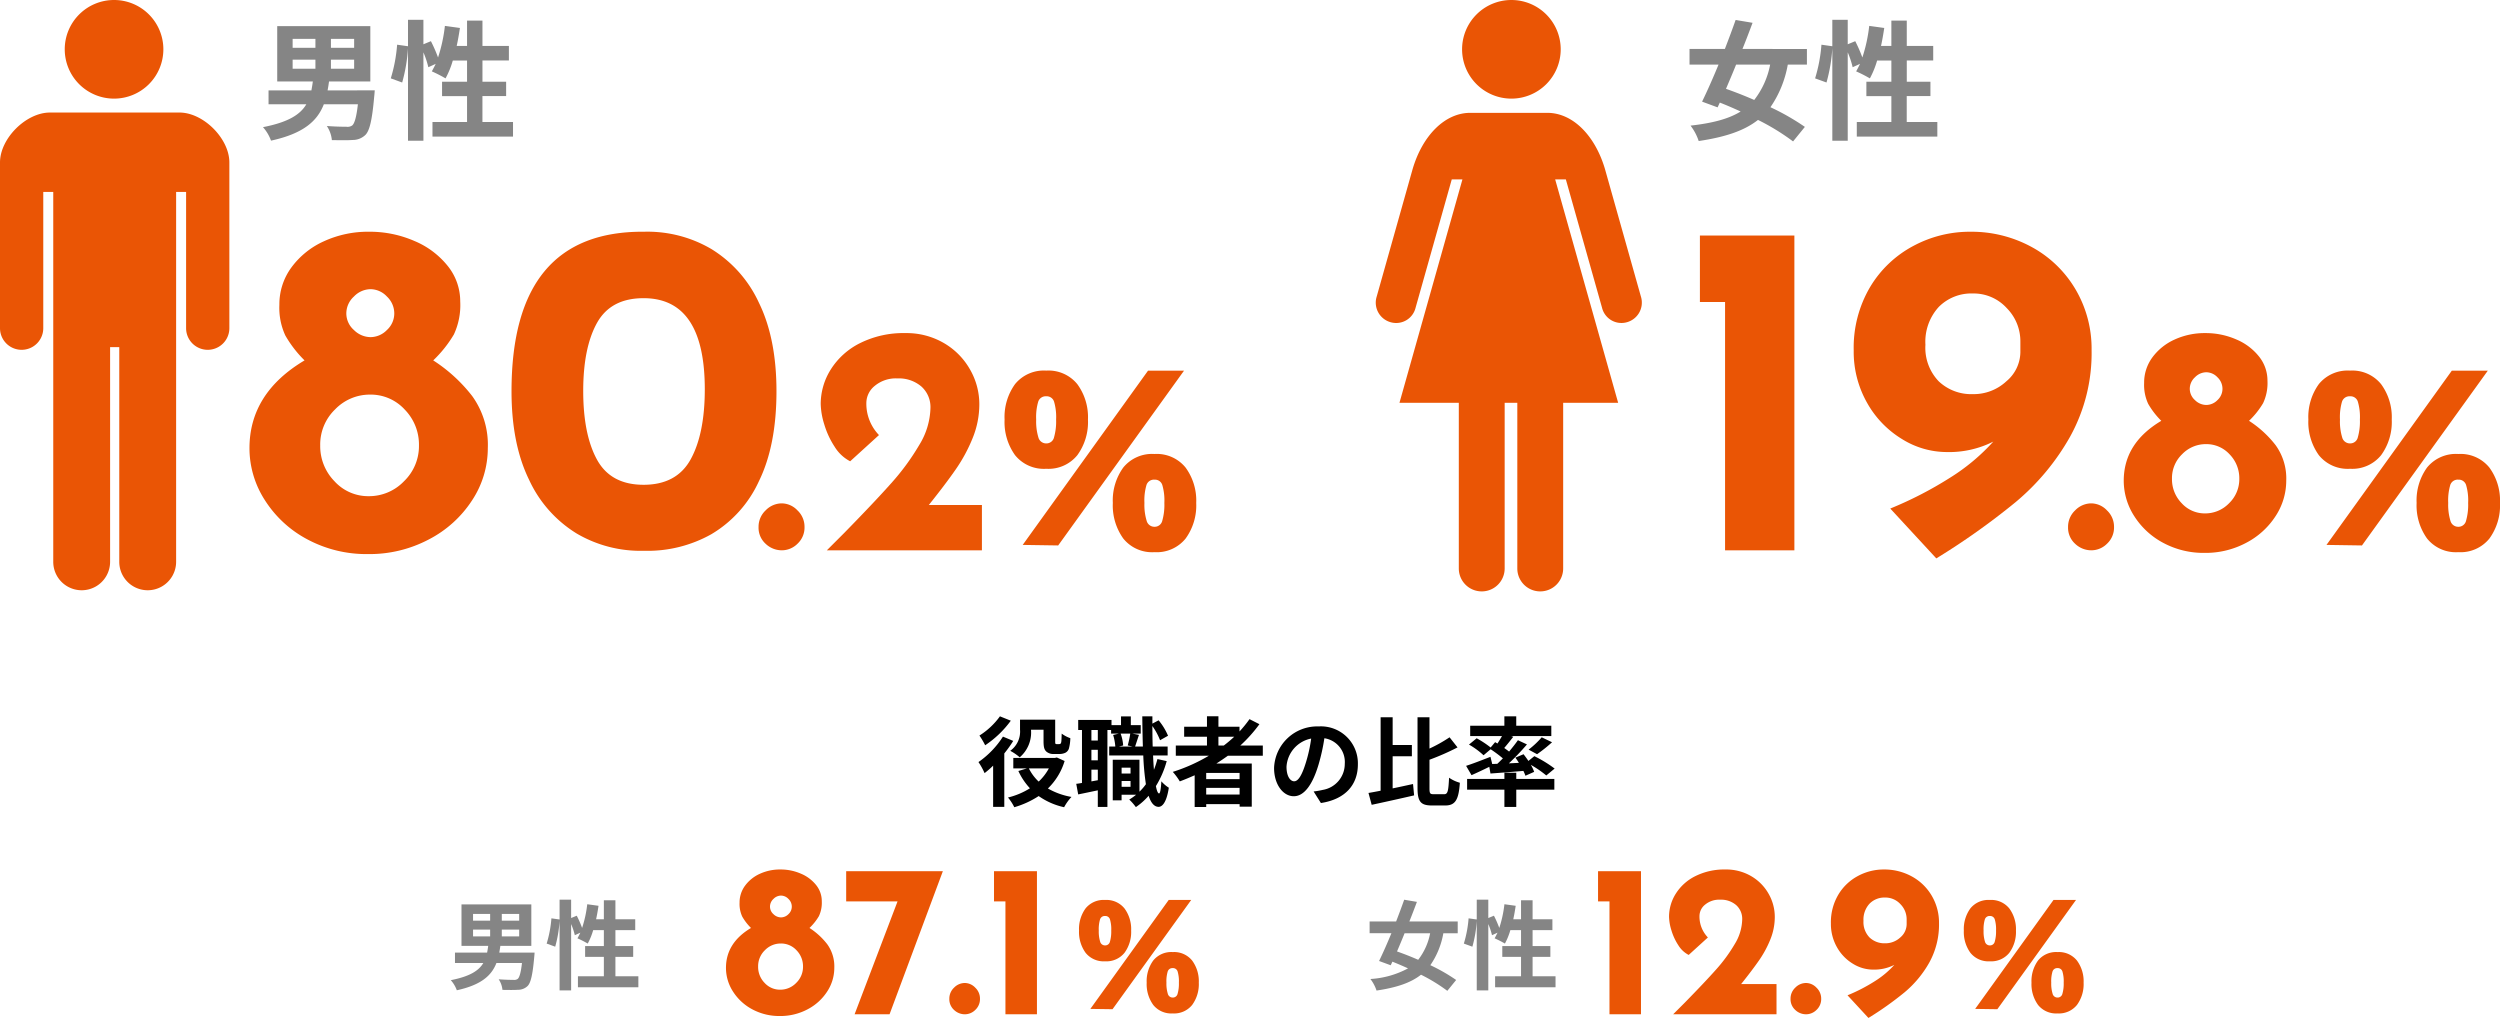 <svg xmlns="http://www.w3.org/2000/svg" width="463.379" height="188.68" viewBox="0 0 463.379 188.68"><g transform="translate(-1030 -1350)"><g transform="translate(760 -1358)"><path d="M-97.9-12.744h2.322v2.106c0,1.188.162,1.584.5,1.926a1.961,1.961,0,0,0,1.35.468h1.08a2.63,2.63,0,0,0,1.08-.216,1.318,1.318,0,0,0,.684-.774,7.819,7.819,0,0,0,.27-1.944,5.909,5.909,0,0,1-1.6-.846c-.018.666-.036,1.242-.072,1.494s-.108.36-.18.4a.6.6,0,0,1-.27.054h-.378a.352.352,0,0,1-.252-.072c-.054-.072-.054-.234-.054-.558v-3.906h-6.516v1.854a4.379,4.379,0,0,1-1.818,3.924A9.257,9.257,0,0,1-99.99-7.632,6.039,6.039,0,0,0-97.9-12.708Zm-5.76-2.484a13.659,13.659,0,0,1-3.8,3.564,14.267,14.267,0,0,1,1.062,1.8,18.729,18.729,0,0,0,4.752-4.554Zm.558,3.762A16.673,16.673,0,0,1-107.64-6.75,12.941,12.941,0,0,1-106.506-4.7a17.793,17.793,0,0,0,1.584-1.386V1.548h2.07v-9.9a21.251,21.251,0,0,0,1.656-2.322ZM-94.59-5.58a9.588,9.588,0,0,1-1.89,2.448A8.589,8.589,0,0,1-98.3-5.58ZM-93.114-7.6l-.4.09h-7.668V-5.58h2.538l-1.6.486A12.164,12.164,0,0,0-98.1-1.89a13.63,13.63,0,0,1-4.068,1.71A8.845,8.845,0,0,1-101,1.62,16.677,16.677,0,0,0-96.48-.45a13,13,0,0,0,4.716,2.07A8.821,8.821,0,0,1-90.4-.288,13.362,13.362,0,0,1-94.77-1.854a11.885,11.885,0,0,0,3.1-5.094ZM-81.108-2.16V-3.24h1.656v1.08Zm1.656-3.546v1.08h-1.656v-1.08Zm-.054-6.318a18.329,18.329,0,0,1-.468,2.2l.918.2H-81.63l.81-.2a8.021,8.021,0,0,0-.468-2.2Zm-6.012,1.278h-1.188V-12.69h1.188Zm-1.188,7.578V-5.346h1.188v1.962Zm1.188-3.906h-1.188V-9.018h1.188Zm11.052-.234a16.989,16.989,0,0,1-.648,1.98q-.108-1.215-.162-2.646h2.7V-9.63h-2.772c-.036-1.206-.054-2.466-.054-3.8A12.346,12.346,0,0,1-73.98-10.8l1.476-.828A11.325,11.325,0,0,0-74.25-14.49l-1.152.612v-1.35h-1.872c.018,2,.054,3.888.108,5.6h-1.44c.2-.576.45-1.386.72-2.16l-1.224-.234h1.548V-13.59H-79.4v-1.62h-1.818v1.62H-82.98v-.972h-6.174v1.872h.7v9.81c-.378.072-.738.126-1.062.162l.36,1.962c1.08-.216,2.358-.486,3.636-.756V1.566h1.782V-12.69h.684v.666h1.422l-1.044.252a9.668,9.668,0,0,1,.4,2.142h-1.134v1.656h6.318a47.65,47.65,0,0,0,.486,5.328A9.83,9.83,0,0,1-77.8-1.26V-7.182h-4.95V.342h1.638V-.7h2.7a10.838,10.838,0,0,1-1.278.9,9.62,9.62,0,0,1,1.224,1.4A12.435,12.435,0,0,0-76.1-.5c.432,1.314,1.026,2.034,1.836,2.052.612,0,1.458-.63,1.908-3.546a6.261,6.261,0,0,1-1.386-1.188c-.072,1.422-.216,2.25-.432,2.25-.216-.018-.414-.5-.576-1.368a17.694,17.694,0,0,0,2-4.626Zm11.3-4.14h2.934A24.581,24.581,0,0,1-62.172-9.81h-.99Zm3.924,7.866H-65.43V-4.734h6.192ZM-65.43-.738V-1.962h6.192V-.738ZM-54.936-7.92V-9.81h-4.176a26.328,26.328,0,0,0,3.546-3.96l-1.836-.936a21.919,21.919,0,0,1-1.854,2.286V-13.3h-3.906v-1.944h-2.124V-13.3h-4.23v1.854h4.23V-9.81h-5.778v1.89h6.12a31.893,31.893,0,0,1-6.678,2.988,11.649,11.649,0,0,1,1.3,1.764c.918-.342,1.854-.738,2.754-1.134V1.584h2.142v-.54h6.192v.468h2.25V-6.48H-63.54c.738-.468,1.422-.936,2.124-1.44Zm17.622,1.584a6.855,6.855,0,0,0-7.272-7.02,8,8,0,0,0-8.262,7.7c0,3.042,1.656,5.238,3.654,5.238,1.962,0,3.51-2.232,4.59-5.868a36.4,36.4,0,0,0,1.08-4.878,4.45,4.45,0,0,1,3.78,4.752,4.885,4.885,0,0,1-4.1,4.824,13.844,13.844,0,0,1-1.674.288l1.35,2.142C-39.636.144-37.314-2.538-37.314-6.336Zm-13.23.45a5.666,5.666,0,0,1,4.572-5.22,27.018,27.018,0,0,1-.954,4.356c-.738,2.43-1.44,3.564-2.2,3.564C-49.824-3.186-50.544-4.068-50.544-5.886ZM-30.87-7.83h3.564V-9.918H-30.87v-5.13H-33.1V-1.44c-.828.162-1.584.306-2.25.414l.594,2.2C-32.544.7-29.61.054-26.892-.576l-.2-2.106c-1.242.27-2.538.558-3.78.81Zm7.6,7.038c-.684,0-.774-.144-.774-1.17v-5.22a45.408,45.408,0,0,0,5.2-2.286l-1.476-1.872a26.98,26.98,0,0,1-3.726,2.088v-5.8h-2.214V-1.98c0,2.556.576,3.276,2.664,3.276h2.484c1.926,0,2.484-1.17,2.7-4.212a6.535,6.535,0,0,1-2-.936c-.126,2.448-.234,3.06-.9,3.06Zm10.854-5.6-.324-1.332c-1.656.648-3.384,1.314-4.518,1.674l1.008,1.728c.972-.432,2.16-.99,3.294-1.548l.216,1.242c1.728-.126,3.924-.288,6.1-.486a6.969,6.969,0,0,1,.378.9l1.62-.72a7.436,7.436,0,0,0-.612-1.3A19.858,19.858,0,0,1-2.394-4.266L-.846-5.544a22.874,22.874,0,0,0-3.762-2.3l-1.1.882c-.288-.432-.612-.864-.9-1.242l-1.512.63c.216.306.45.63.648.972l-1.854.09a43.763,43.763,0,0,0,3.348-3.51L-7.65-10.8c-.45.648-1.026,1.368-1.638,2.106-.27-.216-.576-.432-.9-.666.522-.612,1.116-1.35,1.674-2.07l-.4-.144h7.452v-1.908h-6.5v-1.746h-2.2v1.746h-6.336v1.908H-10.6c-.252.45-.558.954-.846,1.386l-.432-.252-.828.99A17.948,17.948,0,0,0-15.3-11.16l-1.422,1.17a14.183,14.183,0,0,1,2.7,1.98l1.314-1.116A24.759,24.759,0,0,1-10.44-7.434c-.342.342-.684.684-1.026,1.008ZM-4.1-8.208a26.561,26.561,0,0,0,2.772-2.214L-3.24-11.34A16.353,16.353,0,0,1-5.67-9.054ZM-7.956-4.77h-2.2v1.152h-6.912v1.98h6.912v3.2h2.2v-3.2H-.9v-1.98H-7.956Z" transform="translate(559 2856)"/></g><g transform="translate(418 -1324)"><path d="M-61.44-8.6q0-4.64,4.64-7.4a9.8,9.8,0,0,1-1.62-2.1,5.543,5.543,0,0,1-.5-2.58,5.234,5.234,0,0,1,1.02-3.16,6.923,6.923,0,0,1,2.74-2.2,8.9,8.9,0,0,1,3.8-.8,9.412,9.412,0,0,1,3.82.78,7.077,7.077,0,0,1,2.82,2.12,4.743,4.743,0,0,1,1.04,2.98,5.84,5.84,0,0,1-.54,2.78A10.211,10.211,0,0,1-45.96-16a13.147,13.147,0,0,1,3.28,3,7.021,7.021,0,0,1,1.32,4.4,7.981,7.981,0,0,1-1.32,4.38,9.592,9.592,0,0,1-3.64,3.3A10.689,10.689,0,0,1-51.44.32,10.54,10.54,0,0,1-56.56-.92a9.51,9.51,0,0,1-3.58-3.3A8.069,8.069,0,0,1-61.44-8.6Zm8.16-11.36a1.863,1.863,0,0,0,.64,1.4,2.009,2.009,0,0,0,1.4.6,1.942,1.942,0,0,0,1.38-.6,1.889,1.889,0,0,0,.62-1.4,1.954,1.954,0,0,0-.62-1.42A1.912,1.912,0,0,0-51.24-22a1.978,1.978,0,0,0-1.4.62A1.926,1.926,0,0,0-53.28-19.96Zm-2.2,11.12a4.225,4.225,0,0,0,1.2,3.02A3.837,3.837,0,0,0-51.4-4.56a4.074,4.074,0,0,0,2.98-1.26,4.12,4.12,0,0,0,1.26-3.02,4.225,4.225,0,0,0-1.2-3.02,3.881,3.881,0,0,0-2.92-1.26,4.061,4.061,0,0,0-2.94,1.24A4.1,4.1,0,0,0-55.48-8.84Zm34.24-17.68L-31.12,0H-37.6l7.96-20.92h-9.52v-5.6Zm1.2,23.64a2.779,2.779,0,0,1,.88-2.06,2.787,2.787,0,0,1,2-.86,2.7,2.7,0,0,1,1.92.86,2.779,2.779,0,0,1,.88,2.06,2.727,2.727,0,0,1-.86,2.06A2.741,2.741,0,0,1-17.16,0a2.892,2.892,0,0,1-2-.8A2.68,2.68,0,0,1-20.04-2.88ZM-3.8-26.52V0H-9.64V-20.92h-2.12v-5.6Z" transform="translate(808 2862)" fill="#ea5505"/><path d="M-31.32-9.7h3.168v1.26H-31.32Zm0-2.9h3.168v1.242H-31.32Zm8.55,1.242h-3.222V-12.6h3.222Zm0,2.916h-3.222V-9.7h3.222Zm-3.69,3.006c.072-.414.144-.81.2-1.242h5.742v-7.686H-33.462v7.686h4.95c-.054.432-.126.846-.2,1.242h-5.958V-3.51h5.256c-.846,1.44-2.52,2.5-6.03,3.186a5.745,5.745,0,0,1,1.116,1.872c4.536-.99,6.444-2.736,7.344-5.058h4.734c-.2,1.782-.468,2.682-.792,2.952a1.131,1.131,0,0,1-.792.18c-.486,0-1.62-.018-2.736-.108a4.244,4.244,0,0,1,.7,1.962c1.134.018,2.232.036,2.862-.018a2.53,2.53,0,0,0,1.8-.7c.576-.576.936-2.052,1.224-5.328.036-.288.072-.864.072-.864ZM-4.932-1.044v-3.6h3.294v-2H-4.932V-9.594H-1.26V-11.61H-4.932v-3.528H-7.074v3.528h-1.44c.18-.81.324-1.656.45-2.5l-2.088-.288a21.785,21.785,0,0,1-.954,4.392,20.638,20.638,0,0,0-.99-2.268l-1.044.432v-3.4h-2.142v3.672l-1.512-.216a21.393,21.393,0,0,1-.882,4.68l1.584.576a22.939,22.939,0,0,0,.81-4.77V1.566h2.142V-10.728a12.516,12.516,0,0,1,.684,2.07l1.026-.468c-.18.378-.36.72-.54,1.044a18.928,18.928,0,0,1,1.908.972A12.3,12.3,0,0,0-9.054-9.594h1.98v2.952h-3.474v2h3.474v3.6H-11.88V.99h11.2V-1.044Z" transform="translate(731 2856)" fill="#858585"/><path d="M-28.17-8.82A4.283,4.283,0,0,1-31.785-10.4,6.568,6.568,0,0,1-33-14.52a6.5,6.5,0,0,1,1.215-4.11,4.3,4.3,0,0,1,3.615-1.56,4.291,4.291,0,0,1,3.6,1.575,6.461,6.461,0,0,1,1.23,4.1A6.512,6.512,0,0,1-24.57-10.4,4.291,4.291,0,0,1-28.17-8.82ZM-26.79.06-30.9,0l14.52-20.19h4.17Zm-2.55-14.58a6.353,6.353,0,0,0,.255,2.055.927.927,0,0,0,.915.7.9.9,0,0,0,.9-.7,6.725,6.725,0,0,0,.24-2.055,6.345,6.345,0,0,0-.24-2.085.891.891,0,0,0-.9-.615.912.912,0,0,0-.93.615A6.345,6.345,0,0,0-29.34-14.52ZM-15.63.84A4.283,4.283,0,0,1-19.245-.735,6.568,6.568,0,0,1-20.46-4.86a6.5,6.5,0,0,1,1.215-4.11,4.3,4.3,0,0,1,3.615-1.56,4.291,4.291,0,0,1,3.6,1.575A6.461,6.461,0,0,1-10.8-4.86,6.512,6.512,0,0,1-12.03-.735,4.291,4.291,0,0,1-15.63.84Zm-1.17-5.7a6.353,6.353,0,0,0,.255,2.055.927.927,0,0,0,.915.705.9.9,0,0,0,.9-.705,6.725,6.725,0,0,0,.24-2.055,6.345,6.345,0,0,0-.24-2.085.891.891,0,0,0-.9-.615.912.912,0,0,0-.93.615A6.345,6.345,0,0,0-16.8-4.86Z" transform="translate(845 2861)" fill="#ea5505"/></g><g transform="translate(571 -1324)"><path d="M-55.84-26.52V0h-5.84V-20.92H-63.8v-5.6ZM-30.72-5.6V0H-49.88l2.16-2.16Q-43.96-6-41.9-8.32a29.082,29.082,0,0,0,3.44-4.7,9.082,9.082,0,0,0,1.38-4.54,3.415,3.415,0,0,0-1.12-2.68,4.278,4.278,0,0,0-2.96-1,4.073,4.073,0,0,0-2.8.92A2.729,2.729,0,0,0-45-18.24a5.588,5.588,0,0,0,1.56,4L-47-11a4.889,4.889,0,0,1-1.92-1.8,10.409,10.409,0,0,1-1.28-2.76,9.1,9.1,0,0,1-.44-2.52,8.016,8.016,0,0,1,1.24-4.26,9,9,0,0,1,3.62-3.26,12.008,12.008,0,0,1,5.62-1.24,9.154,9.154,0,0,1,4.72,1.22,8.737,8.737,0,0,1,3.24,3.26,8.607,8.607,0,0,1,1.16,4.32,11.064,11.064,0,0,1-.82,4.16,19.612,19.612,0,0,1-2.08,3.86Q-35.2-8.2-37.28-5.6Zm2.6,2.72a2.779,2.779,0,0,1,.88-2.06,2.787,2.787,0,0,1,2-.86,2.7,2.7,0,0,1,1.92.86,2.779,2.779,0,0,1,.88,2.06A2.727,2.727,0,0,1-23.3-.82,2.741,2.741,0,0,1-25.24,0a2.892,2.892,0,0,1-2-.8A2.68,2.68,0,0,1-28.12-2.88Zm17.28-23.96a10.565,10.565,0,0,1,5.22,1.3,9.59,9.59,0,0,1,3.68,3.58A9.839,9.839,0,0,1-.6-16.88,14.544,14.544,0,0,1-2.42-9.56,19.89,19.89,0,0,1-7-4.06,60.046,60.046,0,0,1-13.68.68l-3.88-4.2a31.836,31.836,0,0,0,5.04-2.6A17.034,17.034,0,0,0-8.88-9.16a8.273,8.273,0,0,1-3.96.88,7.143,7.143,0,0,1-3.74-1.1,8.316,8.316,0,0,1-2.94-3.06,8.709,8.709,0,0,1-1.12-4.4,10.045,10.045,0,0,1,1.38-5.34,9.345,9.345,0,0,1,3.64-3.46A10.049,10.049,0,0,1-10.84-26.84Zm-3.76,9.52a4.08,4.08,0,0,0,1.12,3.08,3.977,3.977,0,0,0,2.88,1.08,4.033,4.033,0,0,0,2.82-1.08A3.243,3.243,0,0,0-6.6-16.68v-.92a3.97,3.97,0,0,0-1.16-2.82,3.768,3.768,0,0,0-2.84-1.22,3.862,3.862,0,0,0-2.88,1.14A4.343,4.343,0,0,0-14.6-17.32Z" transform="translate(819 2862)" fill="#ea5505"/><path d="M-23.922-9.018A11.519,11.519,0,0,1-26.136-4.1c-1.35-.594-2.7-1.116-3.924-1.548.45-1.062.936-2.2,1.4-3.366Zm5.112,0V-11.2h-8.964c.5-1.242.972-2.484,1.4-3.636l-2.358-.4c-.432,1.242-.954,2.628-1.494,4.032h-4.914v2.178H-31.1c-.792,1.926-1.6,3.744-2.286,5.148l2.16.792.306-.666c.954.378,1.926.792,2.9,1.242A16.822,16.822,0,0,1-34.992-.54,7.217,7.217,0,0,1-33.858,1.6c3.636-.54,6.3-1.4,8.244-2.934a31.265,31.265,0,0,1,4.878,2.988L-19.1-.36A32.732,32.732,0,0,0-23.886-3.1a14.985,14.985,0,0,0,2.412-5.922ZM-4.932-1.044v-3.6h3.294v-2H-4.932V-9.594H-1.26V-11.61H-4.932v-3.528H-7.074v3.528h-1.44c.18-.81.324-1.656.45-2.5l-2.088-.288a21.785,21.785,0,0,1-.954,4.392,20.638,20.638,0,0,0-.99-2.268l-1.044.432v-3.4h-2.142v3.672l-1.512-.216a21.393,21.393,0,0,1-.882,4.68l1.584.576a22.939,22.939,0,0,0,.81-4.77V1.566h2.142V-10.728a12.516,12.516,0,0,1,.684,2.07l1.026-.468c-.18.378-.36.72-.54,1.044a18.928,18.928,0,0,1,1.908.972A12.3,12.3,0,0,0-9.054-9.594h1.98v2.952h-3.474v2h3.474v3.6H-11.88V.99h11.2V-1.044Z" transform="translate(748 2856)" fill="#858585"/><path d="M-28.17-8.82A4.283,4.283,0,0,1-31.785-10.4,6.568,6.568,0,0,1-33-14.52a6.5,6.5,0,0,1,1.215-4.11,4.3,4.3,0,0,1,3.615-1.56,4.291,4.291,0,0,1,3.6,1.575,6.461,6.461,0,0,1,1.23,4.1A6.512,6.512,0,0,1-24.57-10.4,4.291,4.291,0,0,1-28.17-8.82ZM-26.79.06-30.9,0l14.52-20.19h4.17Zm-2.55-14.58a6.353,6.353,0,0,0,.255,2.055.927.927,0,0,0,.915.7.9.9,0,0,0,.9-.7,6.725,6.725,0,0,0,.24-2.055,6.345,6.345,0,0,0-.24-2.085.891.891,0,0,0-.9-.615.912.912,0,0,0-.93.615A6.345,6.345,0,0,0-29.34-14.52ZM-15.63.84A4.283,4.283,0,0,1-19.245-.735,6.568,6.568,0,0,1-20.46-4.86a6.5,6.5,0,0,1,1.215-4.11,4.3,4.3,0,0,1,3.615-1.56,4.291,4.291,0,0,1,3.6,1.575A6.461,6.461,0,0,1-10.8-4.86,6.512,6.512,0,0,1-12.03-.735,4.291,4.291,0,0,1-15.63.84Zm-1.17-5.7a6.353,6.353,0,0,0,.255,2.055.927.927,0,0,0,.915.705.9.9,0,0,0,.9-.705,6.725,6.725,0,0,0,.24-2.055,6.345,6.345,0,0,0-.24-2.085.891.891,0,0,0-.9-.615.912.912,0,0,0-.93.615A6.345,6.345,0,0,0-16.8-4.86Z" transform="translate(856 2861)" fill="#ea5505"/></g><g transform="translate(628.659 -1369)"><path d="M-56.408-58.344V0H-69.256V-46.024H-73.92v-12.32Zm32.56-.7a23.243,23.243,0,0,1,11.484,2.86,21.1,21.1,0,0,1,8.1,7.876A21.645,21.645,0,0,1-1.32-37.136a32,32,0,0,1-4,16.1A43.759,43.759,0,0,1-15.4-8.932,132.1,132.1,0,0,1-30.1,1.5l-8.536-9.24a70.04,70.04,0,0,0,11.088-5.72,37.475,37.475,0,0,0,8.008-6.688,18.2,18.2,0,0,1-8.712,1.936,15.715,15.715,0,0,1-8.228-2.42,18.3,18.3,0,0,1-6.468-6.732,19.16,19.16,0,0,1-2.464-9.68A22.1,22.1,0,0,1-42.372-48.8a20.56,20.56,0,0,1,8.008-7.612A22.108,22.108,0,0,1-23.848-59.048ZM-32.12-38.1a8.976,8.976,0,0,0,2.464,6.776,8.75,8.75,0,0,0,6.336,2.376,8.873,8.873,0,0,0,6.2-2.376,7.135,7.135,0,0,0,2.6-5.368V-38.72a8.735,8.735,0,0,0-2.552-6.2,8.289,8.289,0,0,0-6.248-2.684A8.5,8.5,0,0,0-29.656-45.1,9.555,9.555,0,0,0-32.12-38.1Z" transform="translate(790.341 2821)" fill="#ea5505"/><path d="M-31.9-12.024a15.358,15.358,0,0,1-2.952,6.552c-1.8-.792-3.6-1.488-5.232-2.064.6-1.416,1.248-2.928,1.872-4.488Zm6.816,0v-2.9H-37.032c.672-1.656,1.3-3.312,1.872-4.848L-38.3-20.3c-.576,1.656-1.272,3.5-1.992,5.376h-6.552v2.9h5.376c-1.056,2.568-2.136,4.992-3.048,6.864L-41.64-4.1l.408-.888c1.272.5,2.568,1.056,3.864,1.656-2.256,1.392-5.256,2.16-9.288,2.616a9.622,9.622,0,0,1,1.512,2.856c4.848-.72,8.4-1.872,10.992-3.912a41.686,41.686,0,0,1,6.5,3.984L-25.464-.48a43.643,43.643,0,0,0-6.384-3.648,19.981,19.981,0,0,0,3.216-7.9Zm18.5,10.632v-4.8h4.392V-8.856H-6.576v-3.936h4.9V-15.48h-4.9v-4.7H-9.432v4.7h-1.92c.24-1.08.432-2.208.6-3.336l-2.784-.384a29.047,29.047,0,0,1-1.272,5.856,27.518,27.518,0,0,0-1.32-3.024l-1.392.576v-4.536h-2.856v4.9l-2.016-.288a28.524,28.524,0,0,1-1.176,6.24l2.112.768a30.585,30.585,0,0,0,1.08-6.36V2.088h2.856V-14.3a16.688,16.688,0,0,1,.912,2.76l1.368-.624c-.24.5-.48.96-.72,1.392a25.237,25.237,0,0,1,2.544,1.3,16.4,16.4,0,0,0,1.344-3.312h2.64v3.936h-4.632v2.664h4.632v4.8H-15.84V1.32H-.912V-1.392Z" transform="translate(761.341 2743)" fill="#858585"/><path d="M-45.072-14.112a6.852,6.852,0,0,1-5.784-2.52,10.509,10.509,0,0,1-1.944-6.6,10.4,10.4,0,0,1,1.944-6.576,6.88,6.88,0,0,1,5.784-2.5,6.866,6.866,0,0,1,5.76,2.52,10.338,10.338,0,0,1,1.968,6.552,10.419,10.419,0,0,1-1.968,6.6A6.866,6.866,0,0,1-45.072-14.112ZM-42.864.1-49.44,0l23.232-32.3h6.672Zm-4.08-23.328a10.164,10.164,0,0,0,.408,3.288,1.484,1.484,0,0,0,1.464,1.128,1.445,1.445,0,0,0,1.44-1.128,10.76,10.76,0,0,0,.384-3.288,10.152,10.152,0,0,0-.384-3.336,1.425,1.425,0,0,0-1.44-.984,1.458,1.458,0,0,0-1.488.984A10.152,10.152,0,0,0-46.944-23.232ZM-25.008,1.344a6.852,6.852,0,0,1-5.784-2.52,10.508,10.508,0,0,1-1.944-6.6,10.4,10.4,0,0,1,1.944-6.576,6.88,6.88,0,0,1,5.784-2.5,6.866,6.866,0,0,1,5.76,2.52A10.338,10.338,0,0,1-17.28-7.776a10.419,10.419,0,0,1-1.968,6.6A6.866,6.866,0,0,1-25.008,1.344Zm-1.872-9.12a10.164,10.164,0,0,0,.408,3.288A1.484,1.484,0,0,0-25.008-3.36a1.445,1.445,0,0,0,1.44-1.128,10.76,10.76,0,0,0,.384-3.288,10.152,10.152,0,0,0-.384-3.336,1.425,1.425,0,0,0-1.44-.984,1.458,1.458,0,0,0-1.488.984A10.152,10.152,0,0,0-26.88-7.776Z" transform="translate(882 2820)" fill="#ea5505"/><g transform="translate(167.841 365.311)"><path d="M28.652,19.28a9.14,9.14,0,1,0-9.14-9.141A9.14,9.14,0,0,0,28.652,19.28Z" transform="translate(484.988 2352.689)" fill="#ea5505"/><path d="M50.209,60.224,43.48,36.348c-1.853-6.254-6.005-10.4-10.677-10.4H18.515c-4.671,0-8.824,4.146-10.677,10.4L1.11,60.224a3.767,3.767,0,0,0,2.741,4.557,3.7,3.7,0,0,0,4.524-2.691l6.709-23.8h1.979L5.392,79.693h11V110.4a4.25,4.25,0,1,0,8.5,0V79.693h2.344V110.4a4.25,4.25,0,1,0,8.5,0V79.693H45.927L34.254,38.287h1.979l6.71,23.8a3.7,3.7,0,0,0,4.524,2.691A3.768,3.768,0,0,0,50.209,60.224Z" transform="translate(487.5 2348.657)" fill="#ea5505"/></g><path d="M-41.34-4.32a4.168,4.168,0,0,1,1.32-3.09,4.18,4.18,0,0,1,3-1.29,4.055,4.055,0,0,1,2.88,1.29,4.168,4.168,0,0,1,1.32,3.09,4.09,4.09,0,0,1-1.29,3.09A4.111,4.111,0,0,1-37.02,0a4.338,4.338,0,0,1-3-1.2A4.021,4.021,0,0,1-41.34-4.32Zm10.32-8.58q0-6.96,6.96-11.1a14.705,14.705,0,0,1-2.43-3.15,8.315,8.315,0,0,1-.75-3.87,7.851,7.851,0,0,1,1.53-4.74,10.384,10.384,0,0,1,4.11-3.3,13.35,13.35,0,0,1,5.7-1.2,14.118,14.118,0,0,1,5.73,1.17,10.616,10.616,0,0,1,4.23,3.18,7.115,7.115,0,0,1,1.56,4.47,8.761,8.761,0,0,1-.81,4.17A15.316,15.316,0,0,1-7.8-24a19.72,19.72,0,0,1,4.92,4.5A10.531,10.531,0,0,1-.9-12.9,11.971,11.971,0,0,1-2.88-6.33,14.388,14.388,0,0,1-8.34-1.38,16.033,16.033,0,0,1-16.02.48,15.81,15.81,0,0,1-23.7-1.38a14.265,14.265,0,0,1-5.37-4.95A12.1,12.1,0,0,1-31.02-12.9Zm12.24-17.04a2.8,2.8,0,0,0,.96,2.1,3.014,3.014,0,0,0,2.1.9,2.912,2.912,0,0,0,2.07-.9,2.834,2.834,0,0,0,.93-2.1,2.931,2.931,0,0,0-.93-2.13A2.868,2.868,0,0,0-15.72-33a2.967,2.967,0,0,0-2.1.93A2.888,2.888,0,0,0-18.78-29.94Zm-3.3,16.68a6.337,6.337,0,0,0,1.8,4.53,5.755,5.755,0,0,0,4.32,1.89,6.111,6.111,0,0,0,4.47-1.89A6.179,6.179,0,0,0-9.6-13.26a6.337,6.337,0,0,0-1.8-4.53,5.821,5.821,0,0,0-4.38-1.89,6.092,6.092,0,0,0-4.41,1.86A6.151,6.151,0,0,0-22.08-13.26Z" transform="translate(826 2821)" fill="#ea5505"/></g><g transform="translate(576 -1369)"><path d="M-100.76-18.92q0-10.208,10.208-16.28a21.568,21.568,0,0,1-3.564-4.62,12.2,12.2,0,0,1-1.1-5.676,11.514,11.514,0,0,1,2.244-6.952,15.23,15.23,0,0,1,6.028-4.84,19.581,19.581,0,0,1,8.36-1.76,20.706,20.706,0,0,1,8.4,1.716,15.57,15.57,0,0,1,6.2,4.664,10.436,10.436,0,0,1,2.288,6.556A12.849,12.849,0,0,1-62.876-40,22.463,22.463,0,0,1-66.7-35.2a28.923,28.923,0,0,1,7.216,6.6,15.446,15.446,0,0,1,2.9,9.68,17.558,17.558,0,0,1-2.9,9.636A21.1,21.1,0,0,1-67.5-2.024,23.516,23.516,0,0,1-78.76.7,23.188,23.188,0,0,1-90.024-2.024,20.922,20.922,0,0,1-97.9-9.284,17.752,17.752,0,0,1-100.76-18.92Zm17.952-24.992a4.1,4.1,0,0,0,1.408,3.08,4.42,4.42,0,0,0,3.08,1.32,4.271,4.271,0,0,0,3.036-1.32,4.157,4.157,0,0,0,1.364-3.08,4.3,4.3,0,0,0-1.364-3.124A4.207,4.207,0,0,0-78.32-48.4a4.351,4.351,0,0,0-3.08,1.364A4.236,4.236,0,0,0-82.808-43.912Zm-4.84,24.464a9.294,9.294,0,0,0,2.64,6.644,8.441,8.441,0,0,0,6.336,2.772A8.963,8.963,0,0,0-72.116-12.8a9.063,9.063,0,0,0,2.772-6.644,9.294,9.294,0,0,0-2.64-6.644,8.538,8.538,0,0,0-6.424-2.772,8.934,8.934,0,0,0-6.468,2.728A9.021,9.021,0,0,0-87.648-19.448ZM-27.632.088a23.363,23.363,0,0,1-12.5-3.212,22.9,22.9,0,0,1-8.8-9.944q-3.256-6.644-3.256-16.412,0-29.744,24.552-29.568a23.363,23.363,0,0,1,12.5,3.212,22.9,22.9,0,0,1,8.8,9.944Q-3.08-39.248-3.08-29.48q0,10.032-3.256,16.676a22.054,22.054,0,0,1-8.8,9.812A24.1,24.1,0,0,1-27.632.088Zm-.088-12.232q6.16,0,8.756-4.752t2.6-12.936q0-16.9-11.352-16.9-6.072,0-8.624,4.576T-38.9-29.568q0,8.1,2.552,12.76T-27.72-12.144Z" transform="translate(601 2821)" fill="#ea5505"/><path d="M-44.4-4.32a4.168,4.168,0,0,1,1.32-3.09,4.18,4.18,0,0,1,3-1.29A4.055,4.055,0,0,1-37.2-7.41a4.168,4.168,0,0,1,1.32,3.09,4.09,4.09,0,0,1-1.29,3.09A4.111,4.111,0,0,1-40.08,0a4.338,4.338,0,0,1-3-1.2A4.021,4.021,0,0,1-44.4-4.32ZM-3-8.4V0H-31.74l3.24-3.24q5.64-5.76,8.73-9.24a43.624,43.624,0,0,0,5.16-7.05,13.623,13.623,0,0,0,2.07-6.81,5.122,5.122,0,0,0-1.68-4.02,6.417,6.417,0,0,0-4.44-1.5,6.11,6.11,0,0,0-4.2,1.38,4.094,4.094,0,0,0-1.56,3.12,8.382,8.382,0,0,0,2.34,6l-5.34,4.86a7.334,7.334,0,0,1-2.88-2.7,15.613,15.613,0,0,1-1.92-4.14,13.651,13.651,0,0,1-.66-3.78,12.024,12.024,0,0,1,1.86-6.39,13.5,13.5,0,0,1,5.43-4.89,18.012,18.012,0,0,1,8.43-1.86,13.73,13.73,0,0,1,7.08,1.83,13.105,13.105,0,0,1,4.86,4.89,12.91,12.91,0,0,1,1.74,6.48,16.6,16.6,0,0,1-1.23,6.24,29.418,29.418,0,0,1-3.12,5.79Q-9.72-12.3-12.84-8.4Z" transform="translate(639 2821)" fill="#ea5505"/><path d="M-41.76-12.936h4.224v1.68H-41.76Zm0-3.864h4.224v1.656H-41.76Zm11.4,1.656h-4.3V-16.8h4.3Zm0,3.888h-4.3v-1.68h4.3Zm-4.92,4.008c.1-.552.192-1.08.264-1.656h7.656V-19.152H-44.616V-8.9h6.6c-.072.576-.168,1.128-.264,1.656h-7.944V-4.68h7.008c-1.128,1.92-3.36,3.336-8.04,4.248a7.66,7.66,0,0,1,1.488,2.5c6.048-1.32,8.592-3.648,9.792-6.744h6.312C-29.928-2.3-30.288-1.1-30.72-.744a1.508,1.508,0,0,1-1.056.24c-.648,0-2.16-.024-3.648-.144a5.658,5.658,0,0,1,.936,2.616c1.512.024,2.976.048,3.816-.024a3.373,3.373,0,0,0,2.4-.936C-27.5.24-27.024-1.728-26.64-6.1c.048-.384.1-1.152.1-1.152Zm28.7,5.856v-4.8h4.392V-8.856H-6.576v-3.936h4.9V-15.48h-4.9v-4.7H-9.432v4.7h-1.92c.24-1.08.432-2.208.6-3.336l-2.784-.384a29.047,29.047,0,0,1-1.272,5.856,27.518,27.518,0,0,0-1.32-3.024l-1.392.576v-4.536h-2.856v4.9l-2.016-.288a28.524,28.524,0,0,1-1.176,6.24l2.112.768a30.585,30.585,0,0,0,1.08-6.36V2.088h2.856V-14.3a16.688,16.688,0,0,1,.912,2.76l1.368-.624c-.24.5-.48.96-.72,1.392a25.237,25.237,0,0,1,2.544,1.3,16.4,16.4,0,0,0,1.344-3.312h2.64v3.936h-4.632v2.664h4.632v4.8H-15.84V1.32H-.912V-1.392Z" transform="translate(550 2743)" fill="#858585"/><path d="M-45.072-14.112a6.852,6.852,0,0,1-5.784-2.52,10.509,10.509,0,0,1-1.944-6.6,10.4,10.4,0,0,1,1.944-6.576,6.88,6.88,0,0,1,5.784-2.5,6.866,6.866,0,0,1,5.76,2.52,10.338,10.338,0,0,1,1.968,6.552,10.419,10.419,0,0,1-1.968,6.6A6.866,6.866,0,0,1-45.072-14.112ZM-42.864.1-49.44,0l23.232-32.3h6.672Zm-4.08-23.328a10.164,10.164,0,0,0,.408,3.288,1.484,1.484,0,0,0,1.464,1.128,1.445,1.445,0,0,0,1.44-1.128,10.76,10.76,0,0,0,.384-3.288,10.152,10.152,0,0,0-.384-3.336,1.425,1.425,0,0,0-1.44-.984,1.458,1.458,0,0,0-1.488.984A10.152,10.152,0,0,0-46.944-23.232ZM-25.008,1.344a6.852,6.852,0,0,1-5.784-2.52,10.508,10.508,0,0,1-1.944-6.6,10.4,10.4,0,0,1,1.944-6.576,6.88,6.88,0,0,1,5.784-2.5,6.866,6.866,0,0,1,5.76,2.52A10.338,10.338,0,0,1-17.28-7.776a10.419,10.419,0,0,1-1.968,6.6A6.866,6.866,0,0,1-25.008,1.344Zm-1.872-9.12a10.164,10.164,0,0,0,.408,3.288A1.484,1.484,0,0,0-25.008-3.36a1.445,1.445,0,0,0,1.44-1.128,10.76,10.76,0,0,0,.384-3.288,10.152,10.152,0,0,0-.384-3.336,1.425,1.425,0,0,0-1.44-.984,1.458,1.458,0,0,0-1.488.984A10.152,10.152,0,0,0-26.88-7.776Z" transform="translate(693 2820)" fill="#ea5505"/><g transform="translate(-92.5 365.311)"><path d="M94.066,19.28a9.14,9.14,0,1,0-9.14-9.141A9.14,9.14,0,0,0,94.066,19.28Z" transform="translate(473.574 2352.689)" fill="#ea5505"/><path d="M102.835,25.882H78.82c-4.429,0-9.25,4.82-9.25,9.249v30.72a4.01,4.01,0,0,0,8.02,0V40.593h1.85v68.566a5.268,5.268,0,0,0,10.537,0V69.368h1.7v39.79a5.268,5.268,0,0,0,10.537,0V40.593h1.85V65.851a4.009,4.009,0,0,0,8.019,0V35.131C112.083,30.7,107.263,25.882,102.835,25.882Z" transform="translate(476.93 2348.667)" fill="#ea5505"/></g></g></g></svg>